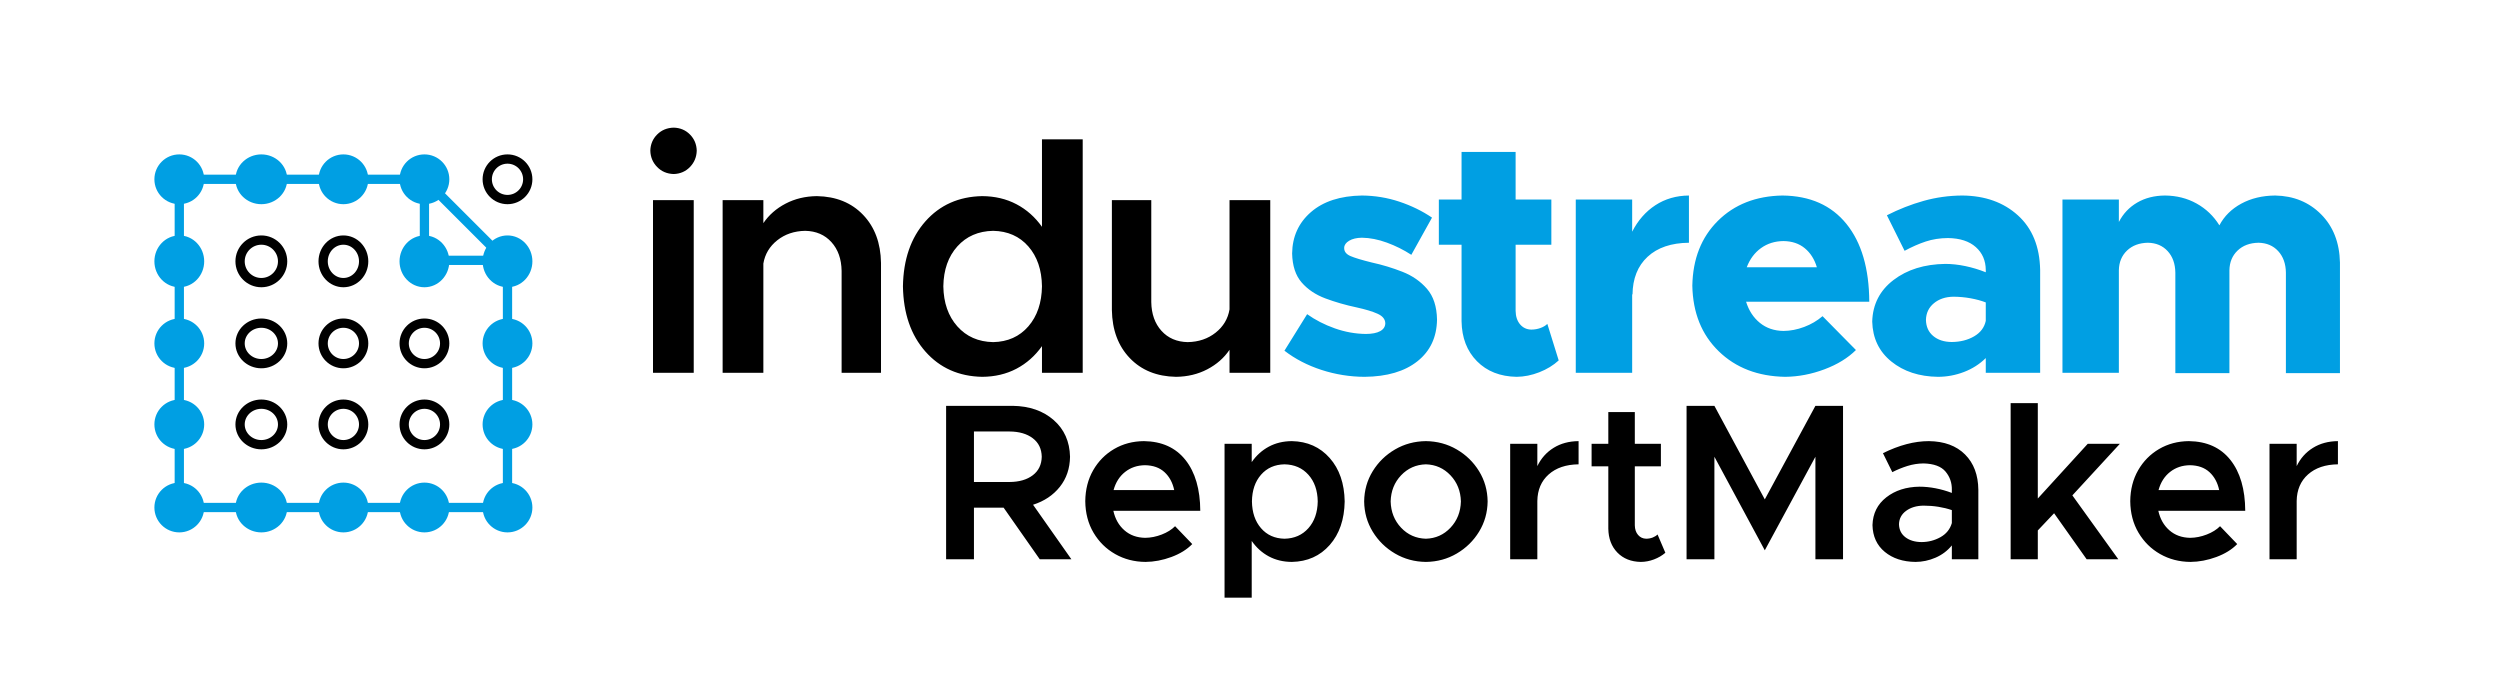 <svg width="1234" height="338" xmlns="http://www.w3.org/2000/svg" xmlns:xlink="http://www.w3.org/1999/xlink" xml:space="preserve" overflow="hidden"><g><rect x="0" y="0" width="1234" height="338" fill="#FFFFFF"/><path d="M0 10C-1.27315e-15 4.477 4.477-1.27315e-15 10-2.5463e-15 15.523-5.09261e-15 20 4.477 20 10 20 15.523 15.523 20 10 20 4.477 20-6.36576e-15 15.523 0 10Z" stroke="#009FE3" stroke-width="4.583" stroke-miterlimit="8" fill="#009FE3" fill-rule="evenodd" transform="matrix(6.12323e-17 1 1 -6.12323e-17 78.5 78.5)"/><path d="M0 10.5C-1.27315e-15 4.701 4.477-1.33679e-15 10-2.67358e-15 15.523-5.34715e-15 20 4.701 20 10.5 20 16.299 15.523 21 10 21 4.477 21-6.36576e-15 16.299 0 10.5Z" stroke="#009FE3" stroke-width="4.583" stroke-miterlimit="8" fill="#009FE3" fill-rule="evenodd" transform="matrix(6.12323e-17 1 1 -6.12323e-17 118.5 78.5)"/><path d="M0 10C-1.27315e-15 4.477 4.477-1.27313e-15 10-2.54626e-15 15.523-5.09252e-15 20 4.477 20 10 20 15.523 15.523 20 10 20 4.477 20-6.36576e-15 15.523 0 10Z" stroke="#009FE3" stroke-width="4.583" stroke-miterlimit="8" fill="#009FE3" fill-rule="evenodd" transform="matrix(6.12323e-17 1 1 -6.12323e-17 159.5 78.5)"/><path d="M0 10C-1.27315e-15 4.477 4.477-1.27315e-15 10-2.5463e-15 15.523-5.09261e-15 20 4.477 20 10 20 15.523 15.523 20 10 20 4.477 20-6.36576e-15 15.523 0 10Z" stroke="#009FE3" stroke-width="4.583" stroke-miterlimit="8" fill="#009FE3" fill-rule="evenodd" transform="matrix(6.12323e-17 1 1 -6.12323e-17 199.5 78.5)"/><path d="M0 10C-1.27315e-15 4.477 4.477-1.27313e-15 10-2.54626e-15 15.523-5.09252e-15 20 4.477 20 10 20 15.523 15.523 20 10 20 4.477 20-6.36576e-15 15.523 0 10Z" stroke="#000000" stroke-width="4.583" stroke-miterlimit="8" fill="none" fill-rule="evenodd" transform="matrix(6.12323e-17 1 1 -6.12323e-17 240.5 78.5)"/><path d="M0 10C-1.33679e-15 4.477 4.701-1.27315e-15 10.5-2.5463e-15 16.299-5.09261e-15 21 4.477 21 10 21 15.523 16.299 20 10.5 20 4.701 20-6.68394e-15 15.523 0 10Z" stroke="#009FE3" stroke-width="4.583" stroke-miterlimit="8" fill="#009FE3" fill-rule="evenodd" transform="matrix(6.12323e-17 1 1 -6.12323e-17 78.5 118.5)"/><path d="M0 10.5C-1.33679e-15 4.701 4.701-1.33679e-15 10.5-2.67358e-15 16.299-5.34715e-15 21 4.701 21 10.5 21 16.299 16.299 21 10.5 21 4.701 21-6.68394e-15 16.299 0 10.5Z" stroke="#000000" stroke-width="4.583" stroke-miterlimit="8" fill="none" fill-rule="evenodd" transform="matrix(6.12323e-17 1 1 -6.12323e-17 118.5 118.5)"/><path d="M0 10C-1.33679e-15 4.477 4.701-1.27313e-15 10.5-2.54626e-15 16.299-5.09252e-15 21 4.477 21 10 21 15.523 16.299 20 10.5 20 4.701 20-6.68394e-15 15.523 0 10Z" stroke="#000000" stroke-width="4.583" stroke-miterlimit="8" fill="none" fill-rule="evenodd" transform="matrix(6.12323e-17 1 1 -6.12323e-17 159.5 118.5)"/><path d="M0 10C-1.33679e-15 4.477 4.701-1.27315e-15 10.5-2.5463e-15 16.299-5.09261e-15 21 4.477 21 10 21 15.523 16.299 20 10.5 20 4.701 20-6.68394e-15 15.523 0 10Z" stroke="#009FE3" stroke-width="4.583" stroke-miterlimit="8" fill="#009FE3" fill-rule="evenodd" transform="matrix(6.12323e-17 1 1 -6.12323e-17 199.5 118.5)"/><path d="M0 10C-1.33679e-15 4.477 4.701-1.27313e-15 10.5-2.54626e-15 16.299-5.09252e-15 21 4.477 21 10 21 15.523 16.299 20 10.5 20 4.701 20-6.68394e-15 15.523 0 10Z" stroke="#009FE3" stroke-width="4.583" stroke-miterlimit="8" fill="#009FE3" fill-rule="evenodd" transform="matrix(6.12323e-17 1 1 -6.12323e-17 240.5 118.5)"/><path d="M0 10C-1.27313e-15 4.477 4.477-1.27315e-15 10-2.5463e-15 15.523-5.09261e-15 20 4.477 20 10 20 15.523 15.523 20 10 20 4.477 20-6.36565e-15 15.523 0 10Z" stroke="#009FE3" stroke-width="4.583" stroke-miterlimit="8" fill="#009FE3" fill-rule="evenodd" transform="matrix(6.12323e-17 1 1 -6.12323e-17 78.5 159.5)"/><path d="M0 10.5C-1.27313e-15 4.701 4.477-1.33679e-15 10-2.67358e-15 15.523-5.34715e-15 20 4.701 20 10.5 20 16.299 15.523 21 10 21 4.477 21-6.36565e-15 16.299 0 10.5Z" stroke="#000000" stroke-width="4.583" stroke-miterlimit="8" fill="none" fill-rule="evenodd" transform="matrix(6.12323e-17 1 1 -6.12323e-17 118.5 159.5)"/><path d="M0 10C-1.27313e-15 4.477 4.477-1.27313e-15 10-2.54626e-15 15.523-5.09252e-15 20 4.477 20 10 20 15.523 15.523 20 10 20 4.477 20-6.36565e-15 15.523 0 10Z" stroke="#000000" stroke-width="4.583" stroke-miterlimit="8" fill="none" fill-rule="evenodd" transform="matrix(6.12323e-17 1 1 -6.12323e-17 159.5 159.5)"/><path d="M0 10C-1.27313e-15 4.477 4.477-1.27315e-15 10-2.5463e-15 15.523-5.09261e-15 20 4.477 20 10 20 15.523 15.523 20 10 20 4.477 20-6.36565e-15 15.523 0 10Z" stroke="#000000" stroke-width="4.583" stroke-miterlimit="8" fill="none" fill-rule="evenodd" transform="matrix(6.12323e-17 1 1 -6.12323e-17 199.5 159.5)"/><path d="M0 10C-1.27313e-15 4.477 4.477-1.27313e-15 10-2.54626e-15 15.523-5.09252e-15 20 4.477 20 10 20 15.523 15.523 20 10 20 4.477 20-6.36565e-15 15.523 0 10Z" stroke="#009FE3" stroke-width="4.583" stroke-miterlimit="8" fill="#009FE3" fill-rule="evenodd" transform="matrix(6.12323e-17 1 1 -6.12323e-17 240.5 159.5)"/><path d="M0 10C-1.27315e-15 4.477 4.477-1.27315e-15 10-2.5463e-15 15.523-5.09261e-15 20 4.477 20 10 20 15.523 15.523 20 10 20 4.477 20-6.36576e-15 15.523 0 10Z" stroke="#009FE3" stroke-width="4.583" stroke-miterlimit="8" fill="#009FE3" fill-rule="evenodd" transform="matrix(6.12323e-17 1 1 -6.12323e-17 78.5 199.5)"/><path d="M0 10.5C-1.27315e-15 4.701 4.477-1.33679e-15 10-2.67358e-15 15.523-5.34715e-15 20 4.701 20 10.5 20 16.299 15.523 21 10 21 4.477 21-6.36576e-15 16.299 0 10.5Z" stroke="#000000" stroke-width="4.583" stroke-miterlimit="8" fill="none" fill-rule="evenodd" transform="matrix(6.12323e-17 1 1 -6.12323e-17 118.5 199.5)"/><path d="M0 10C-1.27315e-15 4.477 4.477-1.27313e-15 10-2.54626e-15 15.523-5.09252e-15 20 4.477 20 10 20 15.523 15.523 20 10 20 4.477 20-6.36576e-15 15.523 0 10Z" stroke="#000000" stroke-width="4.583" stroke-miterlimit="8" fill="none" fill-rule="evenodd" transform="matrix(6.12323e-17 1 1 -6.12323e-17 159.5 199.5)"/><path d="M0 10C-1.27315e-15 4.477 4.477-1.27315e-15 10-2.5463e-15 15.523-5.09261e-15 20 4.477 20 10 20 15.523 15.523 20 10 20 4.477 20-6.36576e-15 15.523 0 10Z" stroke="#000000" stroke-width="4.583" stroke-miterlimit="8" fill="none" fill-rule="evenodd" transform="matrix(6.12323e-17 1 1 -6.12323e-17 199.5 199.5)"/><path d="M0 10C-1.27315e-15 4.477 4.477-1.27313e-15 10-2.54626e-15 15.523-5.09252e-15 20 4.477 20 10 20 15.523 15.523 20 10 20 4.477 20-6.36576e-15 15.523 0 10Z" stroke="#009FE3" stroke-width="4.583" stroke-miterlimit="8" fill="#009FE3" fill-rule="evenodd" transform="matrix(6.12323e-17 1 1 -6.12323e-17 240.5 199.5)"/><path d="M0 10C-1.27313e-15 4.477 4.477-1.27315e-15 10-2.5463e-15 15.523-5.09261e-15 20 4.477 20 10 20 15.523 15.523 20 10 20 4.477 20-6.36565e-15 15.523 0 10Z" stroke="#009FE3" stroke-width="4.583" stroke-miterlimit="8" fill="#009FE3" fill-rule="evenodd" transform="matrix(6.12323e-17 1 1 -6.12323e-17 78.5 240.5)"/><path d="M0 10.5C-1.27313e-15 4.701 4.477-1.33679e-15 10-2.67358e-15 15.523-5.34715e-15 20 4.701 20 10.5 20 16.299 15.523 21 10 21 4.477 21-6.36565e-15 16.299 0 10.5Z" stroke="#009FE3" stroke-width="4.583" stroke-miterlimit="8" fill="#009FE3" fill-rule="evenodd" transform="matrix(6.12323e-17 1 1 -6.12323e-17 118.5 240.5)"/><path d="M0 10C-1.27313e-15 4.477 4.477-1.27313e-15 10-2.54626e-15 15.523-5.09252e-15 20 4.477 20 10 20 15.523 15.523 20 10 20 4.477 20-6.36565e-15 15.523 0 10Z" stroke="#009FE3" stroke-width="4.583" stroke-miterlimit="8" fill="#009FE3" fill-rule="evenodd" transform="matrix(6.12323e-17 1 1 -6.12323e-17 159.5 240.5)"/><path d="M0 10C-1.27313e-15 4.477 4.477-1.27315e-15 10-2.5463e-15 15.523-5.09261e-15 20 4.477 20 10 20 15.523 15.523 20 10 20 4.477 20-6.36565e-15 15.523 0 10Z" stroke="#009FE3" stroke-width="4.583" stroke-miterlimit="8" fill="#009FE3" fill-rule="evenodd" transform="matrix(6.12323e-17 1 1 -6.12323e-17 199.5 240.5)"/><path d="M0 10C-1.27313e-15 4.477 4.477-1.27313e-15 10-2.54626e-15 15.523-5.09252e-15 20 4.477 20 10 20 15.523 15.523 20 10 20 4.477 20-6.36565e-15 15.523 0 10Z" stroke="#009FE3" stroke-width="4.583" stroke-miterlimit="8" fill="#009FE3" fill-rule="evenodd" transform="matrix(6.12323e-17 1 1 -6.12323e-17 240.5 240.5)"/><path d="M98.5 88.5 199.55 88.5" stroke="#009FE3" stroke-width="4.583" stroke-miterlimit="8" fill="none" fill-rule="evenodd"/><path d="M216.5 95.5 242.629 121.629" stroke="#009FE3" stroke-width="4.583" stroke-miterlimit="8" fill="none" fill-rule="evenodd"/><path d="M0 0 0 20.21" stroke="#009FE3" stroke-width="4.583" stroke-miterlimit="8" fill="none" fill-rule="evenodd" transform="matrix(1 0 0 -1 209.5 118.71)"/><path d="M0 0 20.21 0" stroke="#009FE3" stroke-width="4.583" stroke-miterlimit="8" fill="none" fill-rule="evenodd" transform="matrix(-1 0 0 1 239.71 128.5)"/><path d="M250.5 139.5 250.5 240.55" stroke="#009FE3" stroke-width="4.583" stroke-miterlimit="8" fill="none" fill-rule="evenodd"/><path d="M98.5 250.5 239.97 250.5" stroke="#009FE3" stroke-width="4.583" stroke-miterlimit="8" fill="none" fill-rule="evenodd"/><path d="M0 0 0 141.47" stroke="#009FE3" stroke-width="4.583" stroke-miterlimit="8" fill="none" fill-rule="evenodd" transform="matrix(1 0 0 -1 88.5 239.97)"/><path d="M490.223 113.936C482.916 114.076 477.022 116.641 472.542 121.627 468.062 126.614 465.758 133.178 465.631 141.32 465.758 149.469 468.062 156.061 472.542 161.096 477.022 166.131 482.916 168.723 490.223 168.87 497.436 168.723 503.226 166.131 507.593 161.096 511.96 156.061 514.201 149.469 514.318 141.32 514.201 133.178 511.96 126.614 507.593 121.627 503.226 116.641 497.436 114.076 490.223 113.936ZM548.825 98.785 568.27 98.785 568.27 149.081C568.36 154.956 570.038 159.697 573.305 163.305 576.572 166.912 580.891 168.767 586.262 168.87 591.661 168.764 596.255 167.204 600.044 164.191 603.834 161.178 606.117 157.351 606.894 152.709L606.894 98.785 627 98.785 627 184.021 606.894 184.021 606.894 172.659C604.185 176.673 600.526 179.885 595.918 182.294 591.31 184.703 586.166 185.938 580.485 186 571.01 185.832 563.403 182.75 557.664 176.753 551.925 170.757 548.979 162.852 548.825 153.039ZM322.32 98.785 342.425 98.785 342.425 184.021 322.32 184.021ZM403.204 96.806C412.679 96.974 420.286 100.056 426.025 106.052 431.764 112.049 434.71 119.954 434.864 129.767L434.864 184.021 415.418 184.021 415.418 133.725C415.329 127.85 413.651 123.108 410.384 119.501 407.117 115.894 402.798 114.038 397.427 113.936 392.028 114.042 387.434 115.602 383.644 118.615 379.855 121.628 377.571 125.455 376.794 130.096L376.794 184.021 356.689 184.021 356.689 98.785 376.794 98.785 376.794 110.147C379.504 106.133 383.163 102.921 387.771 100.512 392.379 98.103 397.523 96.868 403.204 96.806ZM514.318 68.772 534.424 68.772 534.424 184.021 514.318 184.021 514.318 170.847C510.911 175.658 506.709 179.377 501.713 182.006 496.717 184.634 491.072 185.966 484.776 186 473.257 185.778 463.917 181.61 456.756 173.496 449.595 165.383 445.906 154.658 445.69 141.32 445.906 128.062 449.595 117.385 456.756 109.289 463.917 101.193 473.257 97.032 484.776 96.806 491.072 96.84 496.717 98.171 501.713 100.8 506.709 103.428 510.911 107.148 514.318 111.959ZM332.538 63C335.751 63.093 338.43 64.225 340.572 66.398 342.715 68.571 343.828 71.228 343.91 74.368 343.828 77.516 342.715 80.2 340.572 82.421 338.43 84.642 335.751 85.802 332.538 85.901 329.245 85.802 326.518 84.642 324.358 82.421 322.198 80.2 321.079 77.516 321 74.368 321.079 71.228 322.198 68.571 324.358 66.398 326.518 64.225 329.245 63.093 332.538 63Z" fill-rule="evenodd"/><path d="M964.174 146.456C960.29 146.518 957.087 147.594 954.565 149.685 952.042 151.776 950.736 154.509 950.647 157.883 950.712 161.237 951.901 163.886 954.214 165.832 956.527 167.778 959.572 168.772 963.349 168.813 967.586 168.782 971.277 167.851 974.422 166.019 977.566 164.186 979.484 161.64 980.175 158.38L980.175 149.271C977.993 148.429 975.511 147.753 972.731 147.243 969.951 146.732 967.098 146.47 964.174 146.456ZM880.323 118.99C876.076 119.032 872.375 120.192 869.219 122.471 866.064 124.749 863.722 127.898 862.194 131.917L896.804 131.917C895.633 127.97 893.649 124.843 890.85 122.533 888.052 120.223 884.543 119.042 880.323 118.99ZM1068.64 96.509C1074.38 96.554 1079.58 97.87 1084.23 100.456 1088.88 103.042 1092.64 106.631 1095.49 111.222 1097.88 106.703 1101.48 103.135 1106.29 100.518 1111.11 97.901 1116.69 96.564 1123.04 96.509 1132.15 96.678 1139.71 99.771 1145.69 105.788 1151.68 111.805 1154.78 119.736 1155 129.58L1155 184.18 1128.32 184.18 1128.32 134.543C1128.25 130.166 1126.98 126.636 1124.52 123.954 1122.06 121.273 1118.82 119.894 1114.79 119.818 1110.51 119.897 1107.07 121.186 1104.46 123.685 1101.85 126.184 1100.51 129.418 1100.44 133.385L1100.44 184.18 1073.75 184.18 1073.75 134.543C1073.68 130.166 1072.42 126.636 1069.96 123.954 1067.5 121.273 1064.25 119.894 1060.22 119.818 1055.95 119.897 1052.5 121.186 1049.89 123.685 1047.28 126.184 1045.94 129.418 1045.87 133.385L1045.87 184.015 1018.03 184.015 1018.03 98.495 1045.87 98.495 1045.87 109.569C1047.98 105.481 1050.99 102.291 1054.9 100.001 1058.82 97.711 1063.4 96.547 1068.64 96.509ZM968.628 96.509C979.819 96.612 988.959 99.878 996.047 106.307 1003.14 112.736 1006.79 121.713 1007.02 133.237L1007.02 184.015 980.175 184.015 980.175 176.746C977.14 179.734 973.559 182.02 969.432 183.604 965.304 185.188 961.022 185.986 956.586 186 947.302 185.877 939.626 183.355 933.559 178.437 927.491 173.518 924.347 166.943 924.127 158.711 924.374 150.212 927.875 143.381 934.63 138.218 941.385 133.055 949.913 130.403 960.214 130.262 963.377 130.269 966.662 130.627 970.071 131.336 973.48 132.046 976.848 133.065 980.175 134.393L980.175 133.237C980.13 128.597 978.487 124.836 975.247 121.954 972.006 119.072 967.435 117.588 961.534 117.501 957.558 117.526 953.882 118.099 950.506 119.221 947.131 120.343 943.664 121.869 940.105 123.799L931.375 106.261C937.291 103.252 943.333 100.883 949.5 99.154 955.667 97.425 962.043 96.543 968.628 96.509ZM879.829 96.509C893.439 96.657 903.959 101.321 911.389 110.501 918.819 119.682 922.582 132.494 922.678 148.938L861.865 148.938C863.221 153.308 865.494 156.788 868.684 159.377 871.873 161.965 875.753 163.291 880.323 163.353 883.692 163.329 887.091 162.673 890.521 161.386 893.951 160.098 896.979 158.324 899.606 156.063L916.086 172.776C912.107 176.726 906.922 179.901 900.533 182.301 894.143 184.702 887.681 185.934 881.147 186 867.702 185.77 856.769 181.56 848.351 173.371 839.932 165.182 835.592 154.393 835.331 141.006 835.578 127.784 839.781 117.121 847.939 109.014 856.097 100.908 866.727 96.739 879.829 96.509ZM833.662 96.509 833.662 119.818C824.929 119.904 818.122 122.213 813.242 126.748 808.362 131.281 805.882 137.523 805.803 145.473L805.638 145.142 805.638 184.015 777.8 184.015 777.8 98.495 805.638 98.495 805.638 114.375C808.485 108.782 812.311 104.419 817.115 101.286 821.92 98.153 827.436 96.561 833.662 96.509ZM672.232 96.509C678.635 96.561 684.798 97.573 690.719 99.546 696.641 101.52 702.015 104.144 706.843 107.418L696.631 125.778C692.856 123.326 688.833 121.319 684.56 119.757 680.288 118.195 676.179 117.388 672.232 117.336 669.63 117.377 667.533 117.874 665.941 118.825 664.349 119.777 663.531 120.936 663.487 122.301 663.428 124.105 664.453 125.464 666.56 126.378 668.667 127.291 672.208 128.36 677.183 129.585 682.354 130.717 687.377 132.241 692.253 134.158 697.129 136.075 701.163 138.875 704.354 142.557 707.545 146.24 709.198 151.296 709.314 157.724 709.194 166.428 705.974 173.291 699.655 178.313 693.336 183.334 684.635 185.897 673.553 186 666.276 185.969 659.188 184.833 652.288 182.591 645.388 180.349 639.292 177.188 634 173.107L645.203 155.076C649.232 157.945 653.776 160.277 658.836 162.07 663.897 163.863 669.022 164.787 674.212 164.842 677.283 164.828 679.641 164.36 681.288 163.435 682.934 162.511 683.766 161.215 683.783 159.546 683.725 157.535 682.439 155.969 679.926 154.849 677.413 153.728 674.023 152.7 669.757 151.766 664.176 150.581 658.984 149.088 654.181 147.284 649.377 145.481 645.48 142.859 642.489 139.418 639.499 135.978 637.933 131.21 637.791 125.115 637.908 116.76 641.01 109.945 647.1 104.672 653.189 99.398 661.566 96.678 672.232 96.509ZM721.423 75 748.107 75 748.107 98.495 765.745 98.495 765.745 120.81 748.107 120.81 748.107 153.421C748.152 156.198 748.887 158.425 750.312 160.105 751.737 161.785 753.585 162.647 755.855 162.691 757.452 162.678 758.956 162.416 760.367 161.905 761.779 161.395 762.912 160.719 763.767 159.877L769.372 177.9C766.724 180.335 763.531 182.284 759.791 183.748 756.051 185.211 752.321 185.962 748.602 186 740.479 185.859 733.952 183.289 729.021 178.292 724.089 173.294 721.557 166.715 721.423 158.553L721.423 120.81 710.213 120.81 710.213 98.495 721.423 98.495Z" fill="#009FE3" fill-rule="evenodd"/><path d="M949.448 249.583C946.005 249.627 943.148 250.478 940.874 252.135 938.602 253.792 937.423 255.994 937.338 258.74 937.402 261.473 938.457 263.619 940.503 265.18 942.549 266.74 945.2 267.536 948.458 267.566 951.827 267.554 954.942 266.75 957.802 265.152 960.662 263.555 962.538 261.234 963.43 258.188L963.43 251.79C961.334 251.071 959.114 250.523 956.769 250.149 954.425 249.774 951.985 249.586 949.448 249.583ZM1080.97 229.631C1077.17 229.673 1073.9 230.776 1071.15 232.942 1068.4 235.108 1066.5 238.087 1065.46 241.881L1095.38 241.881C1094.61 238.232 1093.02 235.294 1090.61 233.066 1088.2 230.838 1084.99 229.693 1080.97 229.631ZM565.173 229.631C561.378 229.673 558.105 230.776 555.355 232.942 552.604 235.108 550.707 238.087 549.662 241.881L579.584 241.881C578.812 238.232 577.222 235.294 574.813 233.066 572.404 230.838 569.191 229.693 565.173 229.631ZM703.82 229.19C698.953 229.333 694.871 231.143 691.573 234.621 688.276 238.099 686.56 242.391 686.427 247.496 686.56 252.654 688.276 256.977 691.573 260.467 694.871 263.957 698.953 265.772 703.82 265.912 708.633 265.772 712.683 263.957 715.969 260.467 719.256 256.977 720.967 252.654 721.102 247.496 720.967 242.391 719.256 238.099 715.969 234.621 712.683 231.143 708.633 229.333 703.82 229.19ZM634.029 229.19C629.217 229.284 625.355 230.998 622.443 234.332 619.53 237.665 618.035 242.053 617.957 247.496 618.035 252.943 619.53 257.349 622.443 260.715 625.355 264.081 629.217 265.813 634.029 265.912 638.902 265.813 642.833 264.081 645.822 260.715 648.81 257.349 650.346 252.943 650.431 247.496 650.346 242.053 648.81 237.665 645.822 234.332 642.833 230.998 638.902 229.284 634.029 229.19ZM1154 217.74 1154 229.19C1147.81 229.268 1142.89 230.931 1139.24 234.179 1135.59 237.427 1133.73 241.793 1133.64 247.276L1133.64 276.04 1120.23 276.04 1120.23 219.063 1133.64 219.063 1133.64 230.072C1135.5 226.234 1138.17 223.229 1141.68 221.057 1145.18 218.884 1149.29 217.779 1154 217.74ZM1080.42 217.74C1089.28 217.856 1096.12 220.955 1100.94 227.034 1105.75 233.114 1108.19 241.476 1108.25 252.119L1065.35 252.119C1066.22 256.103 1068.03 259.307 1070.78 261.733 1073.53 264.158 1076.97 265.404 1081.08 265.471 1083.8 265.439 1086.52 264.896 1089.23 263.843 1091.95 262.791 1094.14 261.42 1095.82 259.733L1104.29 268.554C1101.68 271.233 1098.24 273.362 1093.98 274.94 1089.72 276.518 1085.45 277.326 1081.19 277.363 1075.7 277.317 1070.72 276.025 1066.25 273.487 1061.79 270.949 1058.23 267.436 1055.57 262.95 1052.91 258.464 1051.55 253.275 1051.49 247.385 1051.54 241.639 1052.85 236.544 1055.39 232.103 1057.94 227.662 1061.39 224.17 1065.73 221.627 1070.08 219.085 1074.97 217.789 1080.42 217.74ZM952.091 217.74C959.704 217.838 965.659 220.036 969.955 224.335 974.25 228.634 976.436 234.445 976.511 241.768L976.511 276.04 963.43 276.04 963.43 269.217C961.265 271.867 958.577 273.886 955.366 275.271 952.155 276.656 948.861 277.353 945.485 277.363 939.305 277.294 934.254 275.642 930.332 272.407 926.41 269.171 924.385 264.763 924.257 259.181 924.426 253.47 926.699 248.905 931.074 245.486 935.45 242.067 940.914 240.314 947.467 240.227 950.072 240.232 952.733 240.498 955.448 241.026 958.164 241.553 960.825 242.314 963.43 243.309L963.43 241.768C963.494 238.33 962.458 235.333 960.32 232.777 958.182 230.221 954.559 228.878 949.448 228.749 946.748 228.777 944.111 229.191 941.536 229.991 938.961 230.791 936.462 231.812 934.04 233.053L929.424 223.685C933.431 221.703 937.318 220.217 941.083 219.226 944.847 218.235 948.517 217.74 952.091 217.74ZM779.188 217.74 779.188 229.19C772.996 229.268 768.076 230.931 764.429 234.179 760.782 237.427 758.916 241.793 758.831 247.276L758.831 276.04 745.42 276.04 745.42 219.063 758.831 219.063 758.831 230.072C760.683 226.234 763.361 223.229 766.864 221.057 770.366 218.884 774.474 217.779 779.188 217.74ZM703.82 217.74C709.394 217.807 714.474 219.178 719.059 221.852 723.644 224.526 727.311 228.101 730.062 232.576 732.812 237.052 734.222 242.025 734.293 247.496 734.222 252.968 732.812 257.95 730.062 262.444 727.311 266.937 723.644 270.53 719.059 273.222 714.474 275.914 709.394 277.294 703.82 277.363 698.245 277.294 693.165 275.914 688.581 273.222 683.995 270.53 680.328 266.937 677.578 262.444 674.827 257.95 673.417 252.968 673.346 247.496 673.417 242.025 674.827 237.052 677.578 232.576 680.328 228.101 683.995 224.526 688.581 221.852 693.165 219.178 698.245 217.807 703.82 217.74ZM637.662 217.74C645.345 217.891 651.574 220.672 656.351 226.085 661.128 231.498 663.588 238.637 663.732 247.503 663.588 256.415 661.128 263.583 656.351 269.005 651.574 274.428 645.345 277.214 637.662 277.363 633.41 277.337 629.612 276.424 626.268 274.624 622.924 272.823 620.117 270.286 617.847 267.013L617.847 295 604.436 295 604.436 219.063 617.847 219.063 617.847 228.089C620.117 224.816 622.924 222.279 626.268 220.479 629.612 218.678 633.41 217.765 637.662 217.74ZM564.623 217.74C573.483 217.856 580.322 220.955 585.14 227.034 589.957 233.114 592.396 241.476 592.456 252.119L549.552 252.119C550.42 256.103 552.231 259.307 554.984 261.733 557.736 264.158 561.169 265.404 565.283 265.471 568.008 265.439 570.726 264.896 573.437 263.843 576.149 262.791 578.344 261.42 580.024 259.733L588.495 268.554C585.883 271.233 582.445 273.362 578.182 274.94 573.919 276.518 569.656 277.326 565.393 277.363 559.901 277.317 554.922 276.025 550.456 273.487 545.991 270.949 542.43 267.436 539.773 262.95 537.117 258.464 535.756 253.275 535.69 247.385 535.748 241.639 537.051 236.544 539.598 232.103 542.145 227.662 545.591 224.17 549.935 221.627 554.279 219.085 559.175 217.789 564.623 217.74ZM480.741 212.986 480.741 237.912 498.354 237.912C503.108 237.876 506.92 236.764 509.789 234.576 512.658 232.389 514.13 229.346 514.206 225.449 514.13 221.552 512.658 218.51 509.789 216.322 506.92 214.135 503.108 213.023 498.354 212.986ZM793.864 203.409 806.945 203.409 806.945 219.063 819.819 219.063 819.819 230.182 806.945 230.182 806.945 259.296C806.979 261.26 807.515 262.845 808.554 264.051 809.592 265.257 810.926 265.877 812.556 265.912 813.726 265.9 814.798 265.703 815.775 265.319 816.752 264.936 817.549 264.435 818.168 263.817L822.019 272.848C820.387 274.241 818.507 275.337 816.38 276.138 814.253 276.938 812.098 277.346 809.915 277.363 805.11 277.278 801.252 275.74 798.344 272.751 795.435 269.761 793.942 265.827 793.864 260.949L793.864 230.182 785.611 230.182 785.611 219.063 793.864 219.063ZM832.487 200.323 846.227 200.323 871.103 246.503 896.088 200.323 909.719 200.323 909.719 276.04 896.088 276.04 896.088 225.451 871.103 271.631 846.227 225.451 846.227 276.04 832.487 276.04ZM467 200.323 499.895 200.323C508.152 200.446 514.886 202.787 520.098 207.345 525.311 211.903 528 217.938 528.167 225.449 528.087 231.242 526.405 236.198 523.123 240.318 519.84 244.438 515.437 247.38 509.913 249.144L528.827 276.04 513.215 276.04 495.382 250.576 480.741 250.576 480.741 276.04 467 276.04ZM992.452 199 1005.86 199 1005.86 246.063 1030.51 219.063 1046.36 219.063 1022.92 244.521 1045.59 276.04 1029.96 276.04 1013.9 253.337 1005.86 261.823 1005.86 276.04 992.452 276.04Z" fill-rule="evenodd"/></g></svg>